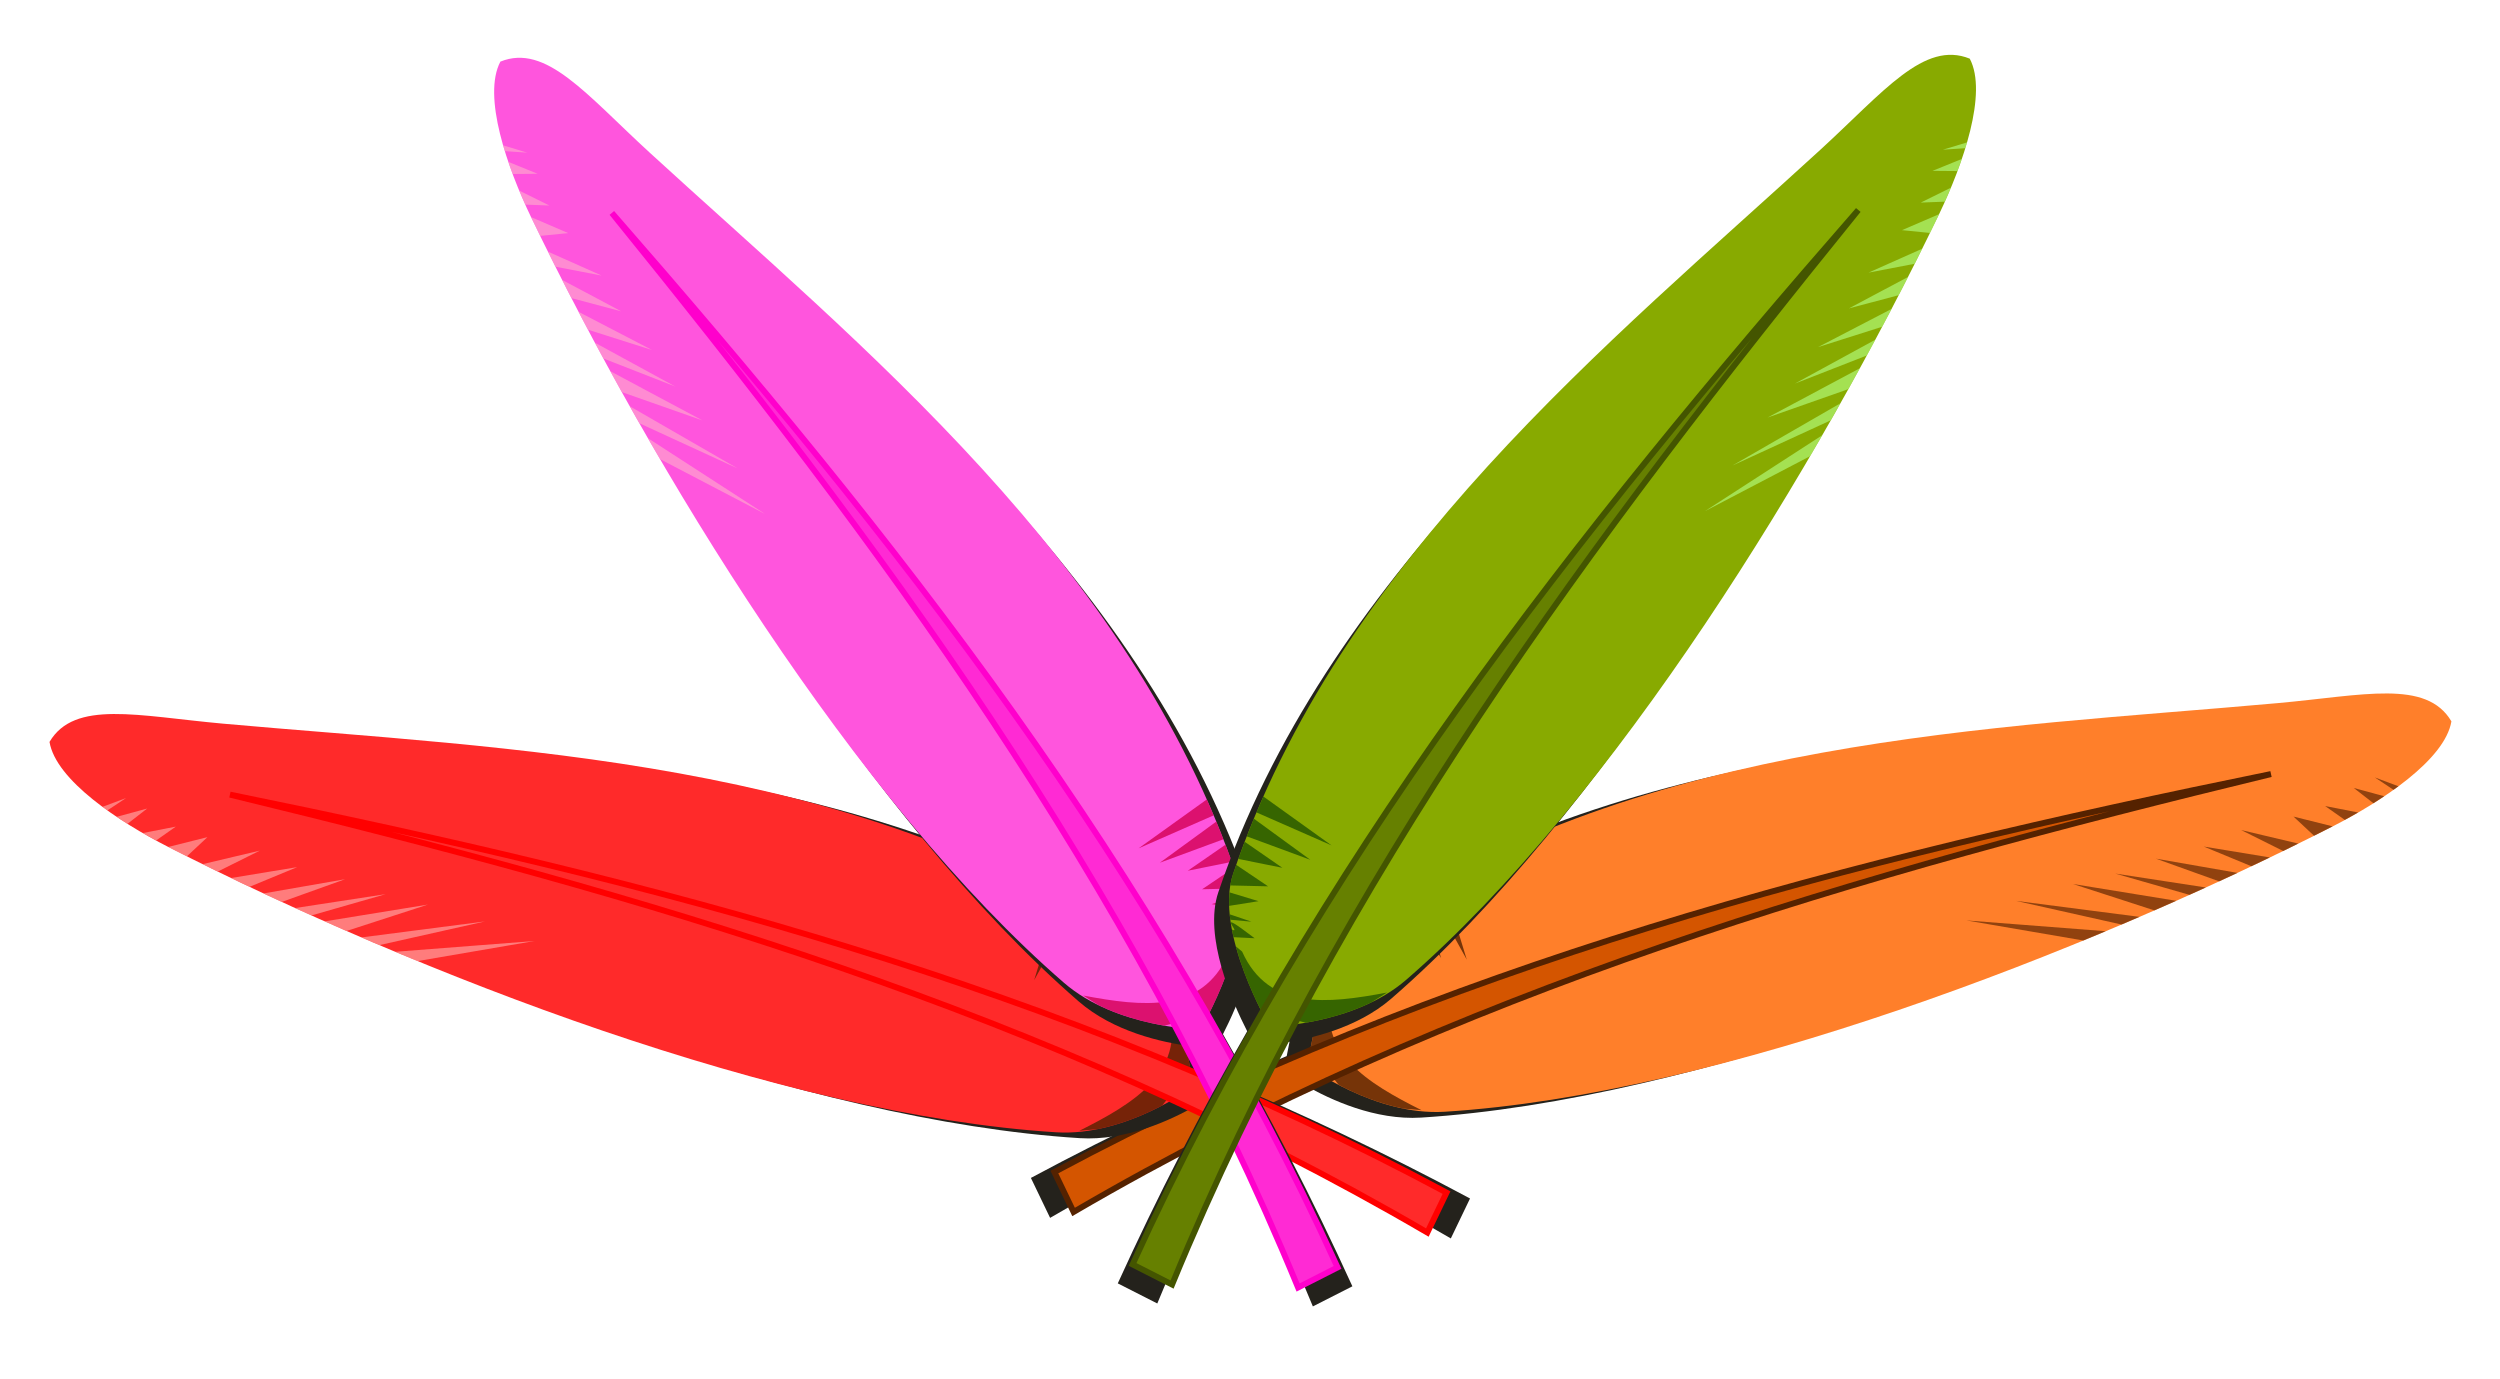 <?xml version="1.0" encoding="UTF-8" standalone="no"?>
<!-- Created with Inkscape (http://www.inkscape.org/) -->
<svg
    xmlns:inkscape="http://www.inkscape.org/namespaces/inkscape"
    xmlns:rdf="http://www.w3.org/1999/02/22-rdf-syntax-ns#"
    xmlns="http://www.w3.org/2000/svg"
    xmlns:cc="http://creativecommons.org/ns#"
    xmlns:dc="http://purl.org/dc/elements/1.1/"
    xmlns:sodipodi="http://sodipodi.sourceforge.net/DTD/sodipodi-0.dtd"
    xmlns:svg="http://www.w3.org/2000/svg"
    xmlns:ns1="http://sozi.baierouge.fr"
    xmlns:xlink="http://www.w3.org/1999/xlink"
    id="svg2"
    sodipodi:docname="New document 1"
    viewBox="0 0 360.75 199.02"
    version="1.1"
    inkscape:version="0.48.1 r9760"
  >
  <defs
      id="defs4"
    >
    <filter
        id="filter3815"
        height="1.286"
        width="1.106"
        color-interpolation-filters="sRGB"
        y="-0.143"
        x="-.053"
        inkscape:collect="always"
      >
      <feGaussianBlur
          id="feGaussianBlur3817"
          stdDeviation="15.588"
          inkscape:collect="always"
      />
    </filter
    >
  </defs
  >
  <sodipodi:namedview
      id="base"
      bordercolor="#666666"
      inkscape:pageshadow="2"
      inkscape:window-y="24"
      fit-margin-left="0"
      pagecolor="#ffffff"
      fit-margin-top="0"
      inkscape:window-maximized="1"
      inkscape:zoom="0.49545523"
      inkscape:window-x="50"
      inkscape:window-height="776"
      showgrid="false"
      borderopacity="1.0"
      inkscape:current-layer="layer1"
      inkscape:cx="205.07616"
      inkscape:cy="-0.76851991"
      fit-margin-right="0"
      fit-margin-bottom="0"
      inkscape:window-width="1230"
      inkscape:pageopacity="0.0"
      inkscape:document-units="px"
  />
  <g
      id="layer1"
      inkscape:label="Layer 1"
      inkscape:groupmode="layer"
      transform="translate(-38.046 -63.911)"
    >
    <g
        id="g3877"
        transform="matrix(.286 0 0 .286 168.43 108.5)"
      >
      <g
          id="g3819"
        >
        <path
            id="path3806"
            style="filter:url(#filter3815);fill:#24221c"
            inkscape:connector-curvature="0"
            d="m736.74 196.94c-14.928-0.118-33.671 2.933-55.188 4.875-143.77 12.975-318.09 17.082-457.28 110.56-19.617 13.174-28.069 48.621-30.969 64.562-43.506 18.319-86.539 38.662-129.06 61.469l9.688 20.156c42.403-24.758 85.326-46.891 128.72-66.875 12.753 7.303 35.309 17.723 58.469 16.281 138.56-8.623 323.04-80.256 448.09-143.97 24.749-12.609 56.625-33.596 59.875-52.969-6.315-10.684-17.416-13.976-32.344-14.094z"
        />
        <path
            id="path2989"
            sodipodi:nodetypes="sscsscs"
            style="fill:#ff7f2a"
            inkscape:connector-curvature="0"
            d="m236.13 309.42c139.2-93.481 313.52-97.603 457.29-110.58 43.033-3.884 74.912-12.154 87.541 9.215-3.25 19.373-35.147 40.376-59.897 52.985-125.06 63.713-309.51 135.36-448.07 143.98-35.164 2.188-69.111-23.037-69.111-23.037s6.62-55.353 32.252-72.567z"
        />
        <path
            id="path3796"
            sodipodi:nodetypes="cccccccccccccscccccccccccccccccccccc"
            style="opacity:.803;fill:#552200"
            inkscape:connector-curvature="0"
            d="m271.78 287.78c-2.552 1.398-5.091 2.832-7.625 4.281l20.013 36.206zm-10.59 5.97c-2.766 1.609-5.508 3.265-8.25 4.938l18.294 28.834zm-10.75 6.469c-2.612 1.616-5.223 3.231-7.812 4.906l14.957 17.069zm-10.469 6.656c-1.28 0.841-2.569 1.675-3.844 2.531-1.698 1.14-3.309 2.459-4.844 3.906l14.894 11.934zm-11.125 8.969c-1.504 1.655-2.941 3.417-4.281 5.312l13.24 7.121zm-6.625 8.875c-0.482 0.778-0.948 1.573-1.406 2.375l7.888 7.258zm-3.75 6.781c-0.588 1.175-1.173 2.36-1.719 3.562l8.154 6.902c-7.354-26.93-3.784-4.697-6.436-10.465zm-3.594 7.938c-5.106 12.563-8.088 25.621-9.625 33.906l14.281 18.125c8.613 4.503 20.077 9.434 32.688 11.969l9.156 0.812c-27.247-13.681-53.01-29.011-45.58-60.778z"
        />
        <path
            id="path2985"
            sodipodi:nodetypes="cccc"
            style="stroke:#552200;stroke-width:3;fill:#d45500"
            inkscape:connector-curvature="0"
            d="m76.088 435.43c195-104.59 400.69-157.36 613.82-200.79-207.53 50.3-411.35 108.39-604.13 220.94z"
        />
        <path
            id="path3801"
            sodipodi:nodetypes="cccccccccccccccccccccccccccccccccccccccccccc"
            style="opacity:.643;fill:#552200"
            inkscape:connector-curvature="0"
            d="m742.31 236.34 9.438 6.25c0.833-0.595 1.685-1.177 2.5-1.781zm-10.625 5.312 9.938 7.719c1.83-1.151 3.643-2.327 5.438-3.531zm-14.438 9.125 9.938 7c2.218-1.201 4.46-2.442 6.719-3.75zm-15.969 5.312 10.375 9.688c3.151-1.578 6.294-3.18 9.375-4.75zm-26.421 6.795 21.234 10.58c2.564-1.249 5.07-2.504 7.594-3.75zm-18.845 8.335 24.016 9.933c3.14-1.488 6.256-2.951 9.344-4.438zm-24.189 6.094 31.954 11.464c3.11-1.41 6.2-2.84 9.24-4.27zm-20.474 7.536 37.428 10.74c2.769-1.245 5.543-2.47 8.281-3.719zm-21.339 5.255 41.079 13.329c3.7-1.615 7.38-3.22 11.031-4.844zm-28.75 8.52 53.25 11.94c3.038-1.289 6.053-2.578 9.062-3.875zm-25.05 9.86 59.05 10.14c3.777-1.551 7.541-3.121 11.281-4.688z"
        />
      </g
      >
      <path
          id="path3828"
          style="filter:url(#filter3815);fill:#24221c"
          inkscape:connector-curvature="0"
          transform="matrix(-1 0 0 1 350.05 10.377)"
          d="m736.74 196.94c-14.928-0.118-33.671 2.933-55.188 4.875-143.77 12.975-318.09 17.082-457.28 110.56-19.617 13.174-28.069 48.621-30.969 64.562-43.506 18.319-86.539 38.662-129.06 61.469l9.688 20.156c42.403-24.758 85.326-46.891 128.72-66.875 12.753 7.303 35.309 17.723 58.469 16.281 138.56-8.623 323.04-80.256 448.09-143.97 24.749-12.609 56.625-33.596 59.875-52.969-6.315-10.684-17.416-13.976-32.344-14.094z"
      />
      <path
          id="path3830"
          sodipodi:nodetypes="sscsscs"
          style="fill:#ff2a2a"
          inkscape:connector-curvature="0"
          d="m113.92 319.79c-139.2-93.481-313.52-97.603-457.29-110.58-43.033-3.884-74.912-12.154-87.541 9.215 3.25 19.373 35.147 40.376 59.897 52.985 125.06 63.713 309.51 135.36 448.07 143.98 35.164 2.188 69.111-23.037 69.111-23.037s-6.62-55.353-32.252-72.567z"
      />
      <path
          id="path3832"
          sodipodi:nodetypes="cccccccccccccscccccccccccccccccccccc"
          style="opacity:.803;fill:#552200"
          inkscape:connector-curvature="0"
          d="m78.269 298.16c2.552 1.398 5.091 2.832 7.625 4.281l-20.013 36.206zm10.594 5.969c2.766 1.609 5.508 3.265 8.25 4.938l-18.294 28.834zm10.75 6.469c2.612 1.616 5.223 3.231 7.812 4.906l-14.957 17.069zm10.469 6.656c1.28 0.841 2.569 1.675 3.844 2.531 1.698 1.14 3.309 2.459 4.844 3.906l-14.894 11.934zm11.125 8.969c1.504 1.655 2.941 3.417 4.281 5.312l-13.24 7.121zm6.625 8.875c0.482 0.778 0.948 1.573 1.406 2.375l-7.888 7.258zm3.75 6.781c0.588 1.175 1.173 2.36 1.719 3.562l-8.154 6.902c7.354-26.93 3.784-4.697 6.436-10.465zm3.594 7.938c5.106 12.563 8.088 25.621 9.625 33.906l-14.281 18.125c-8.613 4.503-20.077 9.434-32.688 11.969l-9.156 0.812c27.247-13.681 53.01-29.011 45.58-60.778z"
      />
      <path
          id="path3834"
          sodipodi:nodetypes="cccc"
          style="stroke:#ff0000;stroke-width:3;fill:#ff2a2a"
          inkscape:connector-curvature="0"
          d="m273.96 445.81c-195-104.59-400.69-157.36-613.82-200.79 207.53 50.3 411.35 108.38 604.13 220.94z"
      />
      <path
          id="path3836"
          sodipodi:nodetypes="cccccccccccccccccccccccccccccccccccccccccccc"
          style="opacity:.643;fill:#ffaaaa"
          inkscape:connector-curvature="0"
          d="m-392.26 246.72-9.438 6.25c-0.833-0.595-1.685-1.177-2.5-1.781zm10.625 5.312-9.938 7.719c-1.83-1.151-3.643-2.327-5.438-3.531zm14.438 9.125-9.938 7c-2.218-1.201-4.46-2.442-6.719-3.75zm15.969 5.312-10.375 9.688c-3.151-1.578-6.294-3.18-9.375-4.75zm26.421 6.795-21.234 10.58c-2.564-1.249-5.07-2.504-7.594-3.75zm18.845 8.335-24.016 9.933c-3.14-1.488-6.256-2.951-9.344-4.438zm24.189 6.094-31.954 11.464c-3.089-1.424-6.174-2.855-9.219-4.281zm20.474 7.536-37.428 10.74c-2.769-1.245-5.543-2.47-8.281-3.719zm21.339 5.255-41.079 13.329c-3.7-1.615-7.38-3.22-11.031-4.844zm28.76 8.508-53.246 11.946c-3.038-1.289-6.053-2.578-9.062-3.875zm25.054 9.866-59.049 10.143c-3.777-1.551-7.541-3.121-11.281-4.688z"
      />
      <path
          id="path3840"
          d="m736.74 196.94c-14.928-0.118-33.671 2.933-55.188 4.875-143.77 12.975-318.09 17.082-457.28 110.56-19.617 13.174-28.069 48.621-30.969 64.562-43.506 18.319-86.539 38.662-129.06 61.469l9.688 20.156c42.403-24.758 85.326-46.891 128.72-66.875 12.753 7.303 35.309 17.723 58.469 16.281 138.56-8.623 323.04-80.256 448.09-143.97 24.749-12.609 56.625-33.596 59.875-52.969-6.315-10.684-17.416-13.976-32.344-14.094z"
          style="filter:url(#filter3815);fill:#24221c"
          transform="matrix(-.795 -.607 -.607 .795 543.63 183.56)"
          inkscape:connector-curvature="0"
      />
      <path
          id="path3842"
          d="m168.2 286.28c-53.94-158.76-190.02-267.79-296.44-365.32-31.853-29.194-52.179-55.108-75.182-45.782-9.169 17.372 3.446 53.42 15.471 78.458 60.762 126.52 163.93 295.37 268.85 386.29 26.626 23.072 68.917 23.614 68.917 23.614s28.318-48.02 18.385-77.254z"
          sodipodi:nodetypes="sscsscs"
          style="fill:#ff55dd"
          inkscape:connector-curvature="0"
      />
      <path
          id="path3844"
          d="m152.99 247.45c1.181 2.66 2.329 5.34 3.464 8.029l-37.874 16.641zm4.801 11.172c1.223 2.957 2.398 5.938 3.563 8.93l-32.036 11.824zm4.622 11.664c1.096 2.869 2.192 5.738 3.234 8.64l-22.245 4.495zm4.284 11.642c0.508 1.446 1.026 2.89 1.52 4.344 0.658 1.936 1.139 3.962 1.481 6.044l-19.08 0.451zm3.403 13.879c0.192 2.229 0.265 4.5 0.181 6.821l-14.846-2.371zm-0.118 11.074c-0.089 0.91-0.201 1.826-0.323 2.741l-10.674 0.984zm-1.133 7.666c-0.245 1.292-0.499 2.588-0.795 3.875l-10.67 0.54c22.184-16.947 5.858-1.439 11.465-4.415zm-1.958 8.49c-3.563 13.085-9.113 25.275-12.918 32.793l-22.349 5.745c-9.579-1.646-21.684-4.68-33.246-10.316l-7.762-4.89c29.96 5.654 59.741 9.097 73.106-20.664z"
          sodipodi:nodetypes="cccccccccccccscccccccccccccccccccccc"
          style="opacity:.803;fill:#d40055"
          inkscape:connector-curvature="0"
      />
      <path
          id="path3846"
          d="m218.98 483.55c-91.57-201.45-223.07-368.18-366.15-532.01 134.46 165.89 261.25 335.72 346.22 542.15z"
          sodipodi:nodetypes="cccc"
          style="stroke:#ff00cc;stroke-width:3;fill:#ff2ad4"
          inkscape:connector-curvature="0"
      />
      <path
          id="path3848"
          d="m-189.86-78.891-11.294-0.757c-0.301-0.978-0.626-1.958-0.907-2.933zm5.224 10.669-12.583 0.107c-0.757-2.025-1.484-4.06-2.18-6.106zm5.941 16.013-12.147-0.464c-1.035-2.3-2.064-4.647-3.066-7.057zm9.472 13.911-14.125 1.407c-1.548-3.166-3.074-6.347-4.571-9.463zm16.881 21.43-23.298-4.471c-1.28-2.548-2.511-5.067-3.762-7.588zm9.924 18.058-25.117-6.673c-1.594-3.088-3.183-6.141-4.736-9.196zm15.532 19.519-32.357-10.272c-1.592-3.006-3.176-6.015-4.731-8.996zm11.704 18.412-36.27-14.168c-1.446-2.67-2.908-5.327-4.327-7.98zm13.776 17.123-40.743-14.325c-1.961-3.529-3.913-7.037-5.831-10.543zm17.702 24.211-49.575-22.805c-1.633-2.868-3.248-5.721-4.854-8.578zm13.931 23.042-53.095-27.76c-2.062-3.524-4.101-7.056-6.124-10.57z"
          sodipodi:nodetypes="cccccccccccccccccccccccccccccccccccccccccccc"
          style="opacity:.643;fill:#ffaacc"
          inkscape:connector-curvature="0"
      />
      <path
          id="path3852"
          style="filter:url(#filter3815);fill:#24221c"
          inkscape:connector-curvature="0"
          transform="matrix(.795 -.607 .607 .795 -209.1 182.08)"
          d="m736.74 196.94c-14.928-0.118-33.671 2.933-55.188 4.875-143.77 12.975-318.09 17.082-457.28 110.56-19.617 13.174-28.069 48.621-30.969 64.562-43.506 18.319-86.539 38.662-129.06 61.469l9.688 20.156c42.403-24.758 85.326-46.891 128.72-66.875 12.753 7.303 35.309 17.723 58.469 16.281 138.56-8.623 323.04-80.256 448.09-143.97 24.749-12.609 56.625-33.596 59.875-52.969-6.315-10.684-17.416-13.976-32.344-14.094z"
      />
      <path
          id="path3854"
          sodipodi:nodetypes="sscsscs"
          style="fill:#88aa00"
          inkscape:connector-curvature="0"
          d="m166.32 284.8c53.94-158.76 190.02-267.8 296.44-365.33 31.853-29.194 52.179-55.108 75.182-45.782 9.169 17.372-3.446 53.42-15.471 78.458-60.762 126.52-163.93 295.37-268.85 386.29-26.626 23.072-68.917 23.614-68.917 23.614s-28.318-48.02-18.385-77.254z"
      />
      <path
          id="path3856"
          sodipodi:nodetypes="cccccccccccccscccccccccccccccccccccc"
          style="opacity:.803;fill:#225500"
          inkscape:connector-curvature="0"
          d="m181.54 245.97c-1.181 2.66-2.329 5.34-3.464 8.029l37.874 16.641zm-4.801 11.172c-1.223 2.957-2.398 5.938-3.563 8.93l32.036 11.824zm-4.622 11.664c-1.096 2.869-2.192 5.738-3.234 8.64l22.245 4.495zm-4.284 11.642c-0.508 1.446-1.026 2.89-1.52 4.344-0.658 1.936-1.139 3.962-1.481 6.044l19.08 0.451zm-3.403 13.879c-0.192 2.229-0.265 4.5-0.181 6.821l14.846-2.371zm0.118 11.074c0.089 0.91 0.201 1.826 0.323 2.741l10.674 0.984zm1.133 7.666c0.245 1.292 0.499 2.588 0.795 3.875l10.67 0.54c-22.184-16.947-5.858-1.439-11.465-4.415zm1.958 8.49c3.563 13.085 9.113 25.275 12.918 32.793l22.349 5.745c9.579-1.646 21.684-4.68 33.246-10.316l7.772-4.909c-29.96 5.654-59.741 9.097-73.106-20.664z"
      />
      <path
          id="path3858"
          sodipodi:nodetypes="cccc"
          style="stroke:#445500;stroke-width:3;fill:#668000"
          inkscape:connector-curvature="0"
          d="m115.54 482.06c91.57-201.44 223.07-368.18 366.15-532-134.46 165.89-261.25 335.72-346.22 542.15z"
      />
      <path
          id="path3860"
          sodipodi:nodetypes="cccccccccccccccccccccccccccccccccccccccccccc"
          style="opacity:.643;fill:#b3ff80"
          inkscape:connector-curvature="0"
          d="m524.38-80.374 11.294-0.757c0.301-0.978 0.626-1.958 0.907-2.933zm-5.224 10.669 12.583 0.107c0.757-2.025 1.484-4.06 2.18-6.106zm-5.941 16.013 12.147-0.464c1.035-2.3 2.064-4.647 3.066-7.057zm-9.472 13.911 14.125 1.407c1.548-3.166 3.074-6.347 4.571-9.463zm-16.881 21.43 23.298-4.471c1.28-2.548 2.511-5.067 3.762-7.588zm-9.924 18.058 25.117-6.673c1.594-3.088 3.183-6.141 4.736-9.196zm-15.54 19.519 32.36-10.272c1.592-3.006 3.176-6.015 4.731-8.996zm-11.7 18.412 36.27-14.168c1.446-2.67 2.908-5.327 4.327-7.98zm-13.776 17.123 40.743-14.325c1.961-3.529 3.913-7.037 5.831-10.543zm-17.702 24.211 49.575-22.805c1.633-2.868 3.248-5.721 4.854-8.578zm-13.931 23.042 53.095-27.76c2.062-3.524 4.101-7.056 6.124-10.57z"
      />
    </g
    >
  </g
  >
</svg
>
